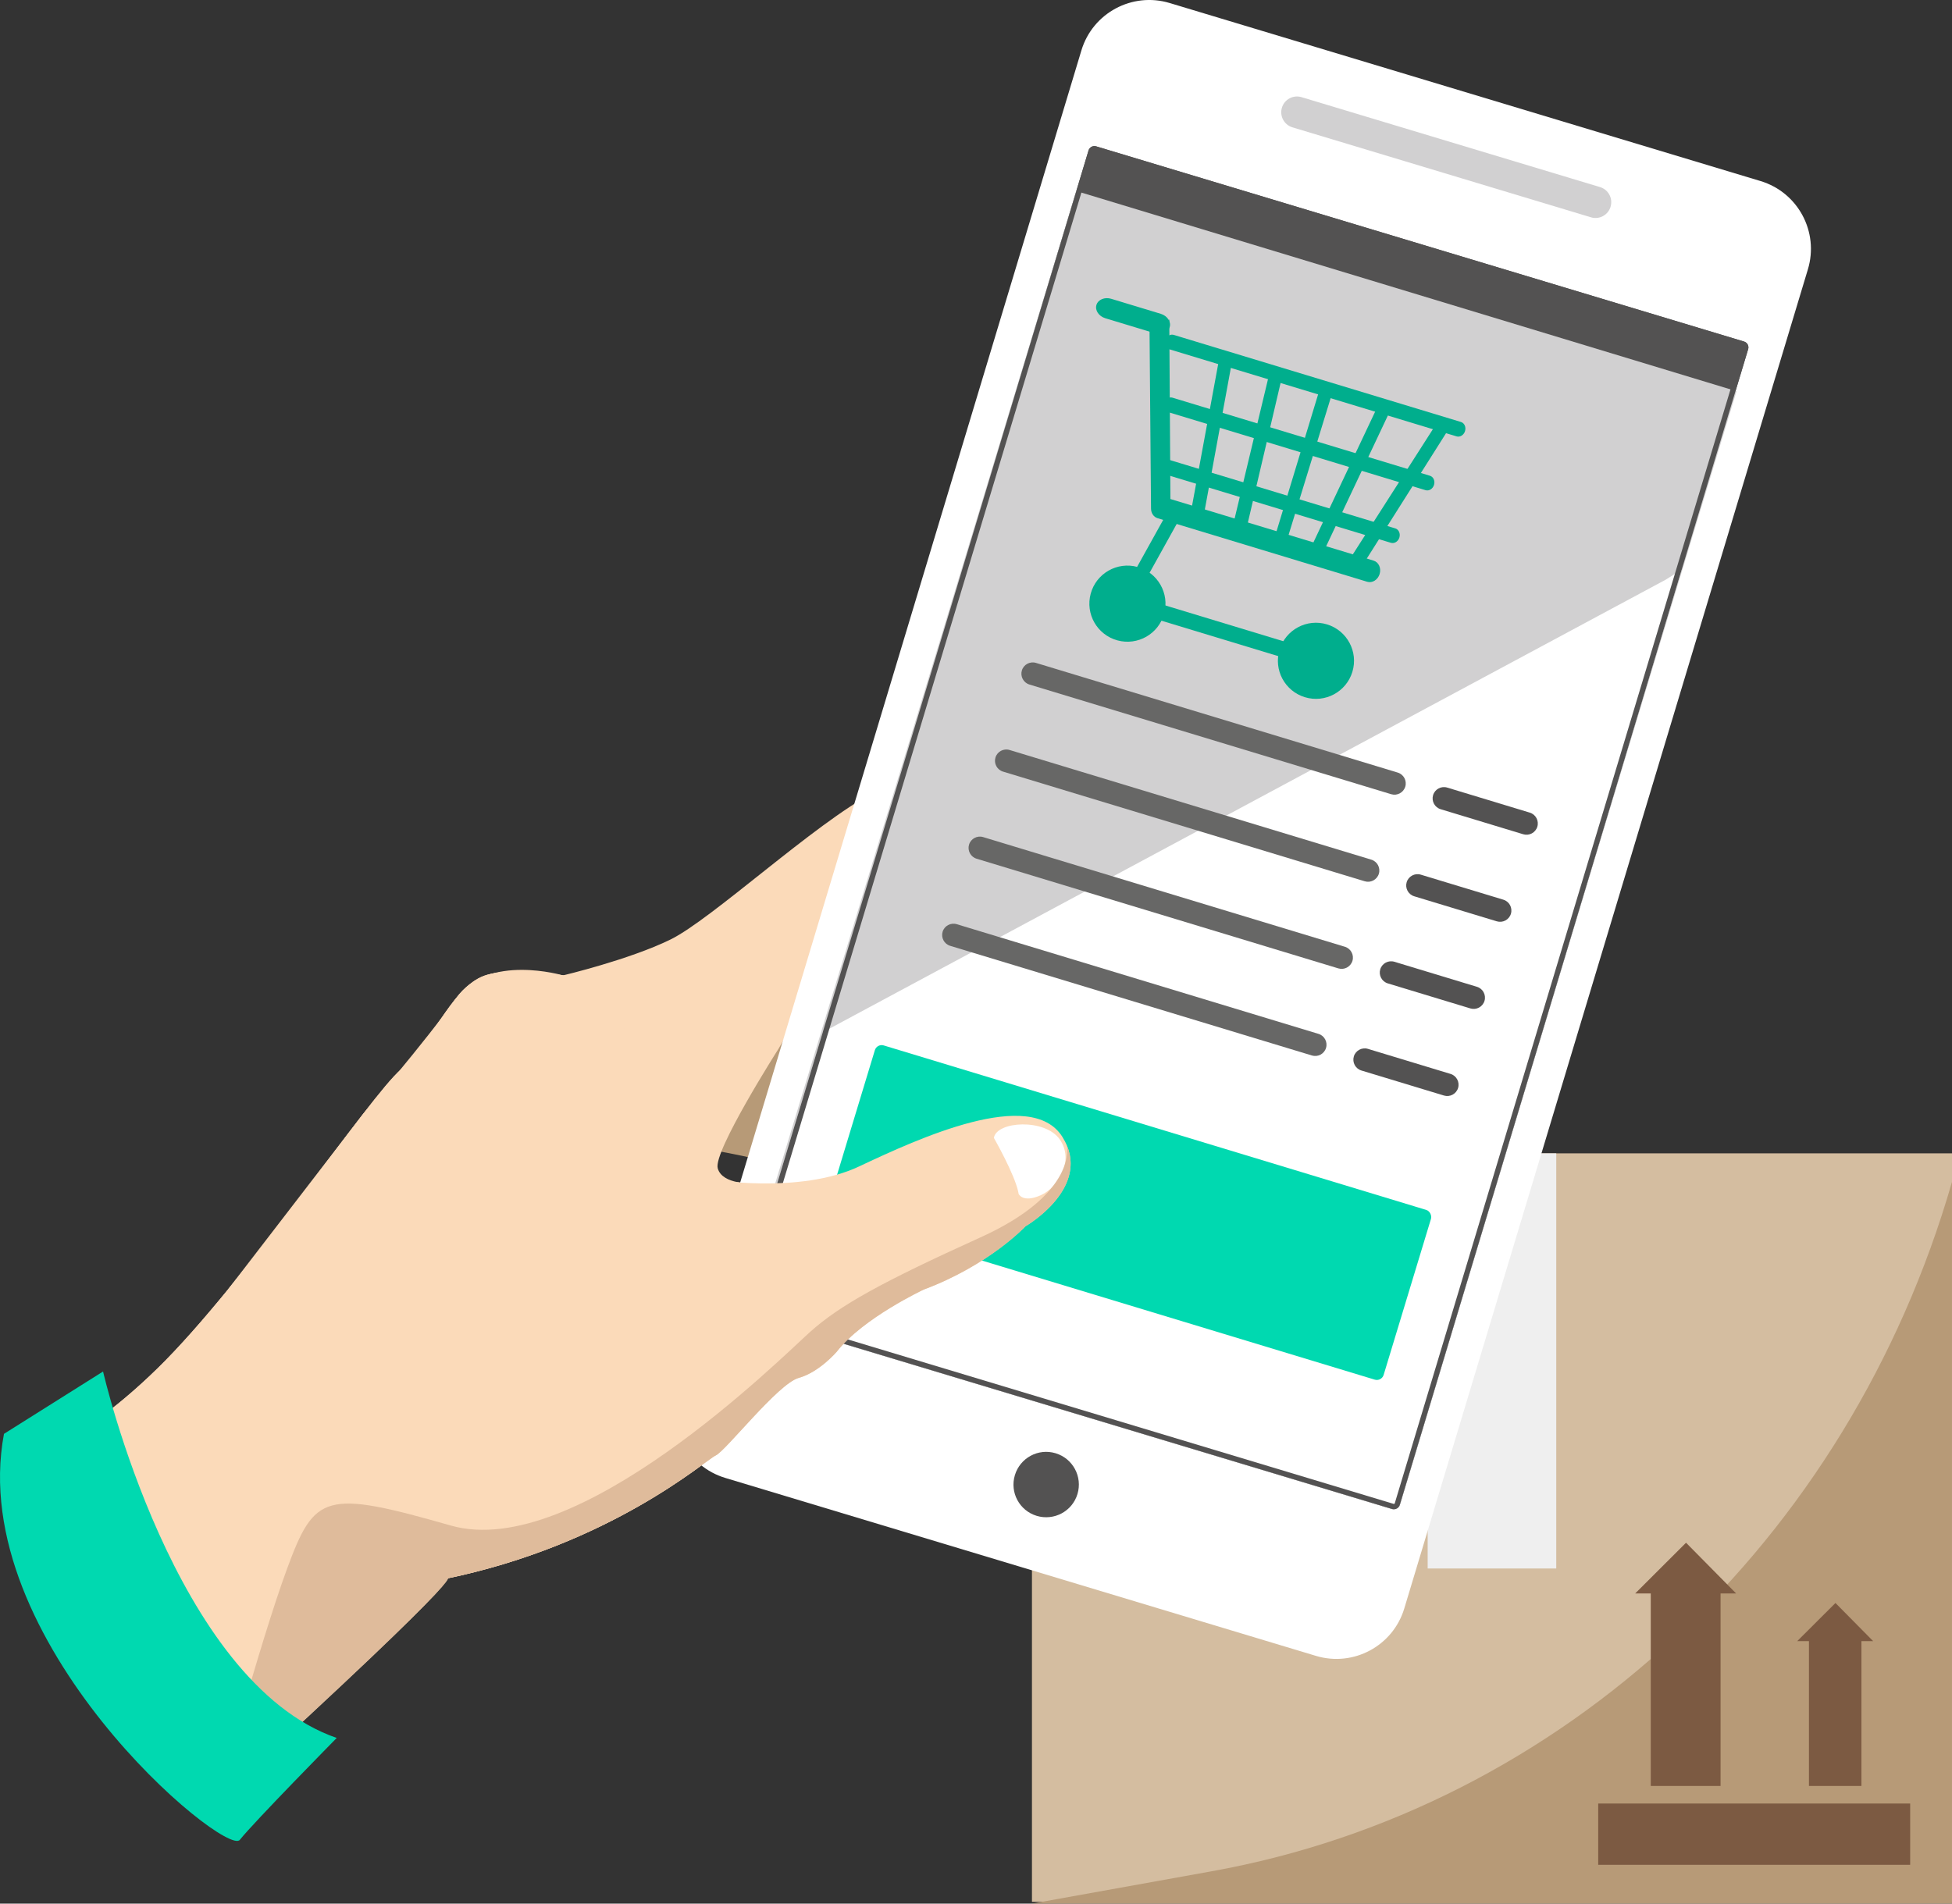 <?xml version="1.0" encoding="UTF-8"?><svg id="Ebene_1" xmlns="http://www.w3.org/2000/svg" viewBox="0 0 600 585.25"><rect x="0" y="0" width="600" height="585.25" fill="#333333" stroke="none"/><g><path d="M244.07,363.49l-1.96-3.33c-1.95-3.34-26.35-7.09-26.35-7.09l25.81-34.68s21.7-5.98,28.92,2.88c0,0,9.06,22.98,8.44,30.64l12.88,42.36c3.01,9.85-10.02,30.72-12.93,33.36-2.91,2.64-3.72,22.83-15.11,17.78-11.39-5.05-10.42-26.17-10.42-26.17l-9.29-55.76Z" fill="#b79a77"/><path d="M1.94,450.9s19.4-3.75,46.42-30.15c27.02-26.4,65.34-83.88,74.85-91.92,9.52-8.03,15.05-24,24.65-28.45,9.61-4.46,35.65,1.33,35.65,1.33l34.73,60.85s27.47,4.71,45.84-3.96c18.37-8.67,52.82-24.48,62.47-9.09,9.65,15.39-11.38,27.5-11.38,27.5,0,0-11.07,11.9-31.26,19.44,0,0-18.73,8.77-26.72,19.09,0,0-5.37,6.32-11.71,8.07-6.34,1.75-22.52,22.57-25.53,23.85-3.01,1.29-32.16,27.5-83.37,37.97,0,0,18.32-14.48-69.07,65.96" fill="#fdd7bf"/><path d="M231.49,363.78s-9.45,.56-10.88-4.61c-1.43-5.17,18.69-36.74,18.69-36.74l8.17-14.3c7.92-3.98,44.87-30.41,48.51-36.83,3.65-6.42,12.89-15.47,12.89-15.47,0,0,10.17-8.93,24.98-24.75,14.81-15.81,16.67-27.15,14.97-36.61-1.7-9.46-9.66-15.39-20.77-3.3-11.11,12.08-41.4,42.99-59.54,52.5-18.14,9.51-49.73,38.97-62.46,45.19-12.73,6.22-32.99,11.01-32.99,11.01,0,0-23.06-6.83-32.8,6.92-9.74,13.75-28.53,35.53-28.53,35.53l-41.49,53.91s-2.01,17.61-51.35,49.99c-24.51,16.08,6.75,67.87,6.75,67.87,54.46-59.32,110.33-145.3,131.78-138.91,21.45,6.39,52.71-.27,74.06-11.39Z" fill="#fbdab9"/><path d="M316.32,203.44s.36,6.98,8.12,3.6c7.76-3.38,22.47-16.13,21.14-19.85-1.33-3.72-7.87-6.03-18.56,5.12" fill="#fff"/><path d="M305.49,349.82s6.39,11.17,7.51,16.68c.04,.19,.07,.37,.1,.55,0,0,1.25,2.86,6.75,.43,5.5-2.43,10.44-10.65,5.9-17.18-4.54-6.52-19.39-5.64-20.26-.48Z" fill="#fff"/><path d="M219.98,447.48c3.01-1.28,19.19-22.11,25.53-23.85,6.34-1.75,11.71-8.07,11.71-8.07,7.99-10.32,26.72-19.09,26.72-19.09,20.18-7.54,31.26-19.44,31.26-19.44,0,0,18.74-10.8,12.7-24.96,.03,.12,3.56,14.72-26.53,28.35-30.22,13.7-43.21,20.85-52.37,29.07-9.16,8.22-71.66,70.6-110.42,59.52-38.76-11.08-41.85-9.78-50.36,13.32-8.5,23.1-21.32,71.02-21.34,71.05,85.2-77.89,69.74-67.92,69.74-67.92,51.21-10.47,80.36-36.69,83.37-37.97Z" fill="#d4bda0"/></g><g><rect x="317.2" y="354.58" width="282.8" height="230.12" fill="#d4bda0"/><path d="M600,363.34h0c-31.81,110.54-119.9,192.59-227.57,211.96l-55.24,9.94h282.8v-221.9Z" fill="#b79a77"/><rect x="438.83" y="354.58" width="39.53" height="127.63" fill="#efefef"/><rect x="491.25" y="554.47" width="95.89" height="18.84" fill="#7c5a42"/><g><polygon points="533.64 489.88 518.25 474.29 502.63 489.88 507.41 489.88 507.41 549.08 528.86 549.08 528.86 489.88 533.64 489.88" fill="#7c5a42"/><polygon points="575.76 504.54 564.18 492.82 552.43 504.54 556.03 504.54 556.03 549.08 572.16 549.08 572.16 504.54 575.76 504.54" fill="#7c5a42"/></g></g><g><g><path d="M431.64,494.51c-3.47,11.52-15.63,18.04-27.14,14.57l-181.6-54.72c-11.51-3.48-18.04-15.62-14.57-27.15L332.4,15.49c3.47-11.51,15.62-18.03,27.14-14.56l181.6,54.73c11.52,3.47,18.04,15.62,14.57,27.13l-124.07,411.72Z" fill="#fff"/><path d="M495.06,63.56c-.77,2.57-3.48,4.02-6.02,3.25l-91.77-27.66c-2.56-.77-4.01-3.48-3.24-6.04h0c.77-2.57,3.48-4.01,6.03-3.24l91.76,27.65c2.55,.77,4.01,3.46,3.23,6.03h0Z" fill="#d1d0d1"/><path d="M427.94,463.93c.99,.3,2.04-.27,2.34-1.26l107.07-355.33c.3-.99-.27-2.04-1.26-2.34l-199.15-60.01c-.99-.3-2.04,.27-2.34,1.26l-107.08,355.33c-.3,.99,.27,2.04,1.26,2.34l199.16,60.02Z" fill="#535252" fill-rule="evenodd"/><path d="M331.19,459.32c-1.6,5.32-7.21,8.31-12.53,6.71-5.31-1.6-8.32-7.2-6.71-12.51,1.6-5.32,7.2-8.34,12.51-6.74,5.32,1.6,8.33,7.22,6.73,12.53Z" fill="#535252" fill-rule="evenodd"/></g><rect x="277.52" y="82.28" width="212.09" height="335.77" transform="translate(89.11 -100.55) rotate(16.87)" fill="#d1d0d1"/><g><polygon points="405.07 205.41 342.73 186.5 360.65 154.23 364.22 156.53 349.28 183.43 406.47 200.78 405.07 205.41" fill="#00ae8d"/><g><path d="M449.06,129.73l-88.27-26.77c-1.06-.32-2.23,.4-2.6,1.63-.37,1.22,.19,2.48,1.26,2.8l88.27,26.77c1.06,.32,2.23-.41,2.6-1.63,.37-1.23-.19-2.48-1.26-2.8Z" fill="#00ae8d"/><path d="M439.53,146.26l-79.13-24c-1.06-.32-2.23,.41-2.6,1.64s.19,2.48,1.26,2.8l79.13,24c1.07,.32,2.23-.41,2.6-1.63,.37-1.23-.19-2.48-1.25-2.8Z" fill="#00ae8d"/><path d="M428.88,162.45l-69.93-21.21c-1.07-.32-2.23,.41-2.6,1.63-.37,1.23,.19,2.48,1.26,2.8l53.87,16.34,16.06,4.87c1.06,.32,2.23-.4,2.6-1.63,.37-1.22-.19-2.48-1.26-2.8Z" fill="#00ae8d"/><polygon points="378.61 111.6 374.61 111.01 365.79 158.84 369.53 161.05 378.61 111.6" fill="#00ae8d"/><polygon points="393.89 116.6 389.95 115.74 378.35 164.19 382.65 164.57 393.89 116.6" fill="#00ae8d"/><polygon points="405.7 119.45 390.92 168.15 394.64 169.13 409.56 120.62 405.7 119.45" fill="#00ae8d"/><polygon points="423.57 124.69 401.28 171.91 405.96 171.48 427.15 126.58 423.57 124.69" fill="#00ae8d"/><polygon points="442.06 129.41 413.91 173.43 417.15 176.42 445.19 132.06 442.06 129.41" fill="#00ae8d"/></g><g><path d="M422.22,172.36l-62.46-18.94-.35-55.28c-1.05,2.64-3.64,2.45-6.08,2.07l.47,56.14c0,1.41,.81,2.6,2.01,2.96l64.45,19.55c1.56,.47,3.26-.6,3.81-2.39,.54-1.79-.28-3.63-1.84-4.1Z" fill="#00ae8d"/><path d="M359.09,98.12c-.49-.73-1.3-1.33-2.29-1.64l-1.52-.46-13.72-4.16c-2.01-.61-4.04,.24-4.54,1.89-.5,1.65,.72,3.48,2.73,4.09l15.25,4.62c.15,.05,.3,.07,.45,.1,1.74,.34,3.39-.36,3.97-1.71,.04-.09,.09-.18,.12-.27,.25-.83,.06-1.71-.44-2.45Z" fill="#00ae8d"/></g><g><circle cx="346.54" cy="185.58" r="11.7" transform="translate(76.55 471.3) rotate(-74.79)" fill="#00ae8d"/><path d="M354.93,188.13c-1.41,4.64-6.31,7.26-10.95,5.85-4.64-1.41-7.26-6.3-5.85-10.95,1.41-4.64,6.31-7.26,10.95-5.85,4.64,1.41,7.26,6.31,5.85,10.95Z" fill="#00ae8d"/></g><g><path d="M415.69,206.55c-1.88,6.18-8.41,9.68-14.59,7.8-6.18-1.88-9.68-8.41-7.8-14.59,1.88-6.18,8.41-9.68,14.59-7.8,6.18,1.88,9.68,8.41,7.8,14.59Z" fill="#00ae8d"/><path d="M412.89,205.7c-1.41,4.64-6.31,7.26-10.95,5.85-4.64-1.41-7.26-6.3-5.85-10.95,1.41-4.64,6.31-7.26,10.95-5.85,4.64,1.41,7.26,6.31,5.85,10.95Z" fill="#00ae8d"/></g></g><polygon points="226.98 403.37 252.91 317.34 512.03 178.2 516.94 175.09 429.74 464.47 226.98 403.37" fill="#fff"/><rect x="257.78" y="345.52" width="178.63" height="54.53" rx="2.19" ry="2.19" transform="translate(123.13 -84.69) rotate(16.87)" fill="#00d9b0"/><g><path d="M427.62,244.17l-111.2-33.72c-1.84-.56-2.87-2.5-2.32-4.33,.56-1.84,2.5-2.87,4.33-2.32l111.2,33.72c1.84,.56,2.87,2.5,2.32,4.33-.56,1.84-2.5,2.87-4.33,2.32Z" fill="#676766"/><path d="M419.5,270.94l-111.2-33.72c-1.84-.56-2.87-2.5-2.32-4.33,.56-1.84,2.5-2.87,4.33-2.32l111.2,33.72c1.84,.56,2.87,2.5,2.32,4.33-.56,1.84-2.5,2.87-4.33,2.32Z" fill="#676766"/><path d="M411.38,297.72l-111.2-33.72c-1.84-.56-2.87-2.5-2.32-4.33,.56-1.84,2.5-2.87,4.33-2.32l111.2,33.72c1.84,.56,2.87,2.5,2.32,4.33-.56,1.84-2.5,2.87-4.33,2.32Z" fill="#676766"/><path d="M403.26,324.5l-111.2-33.72c-1.84-.56-2.87-2.5-2.32-4.33s2.5-2.87,4.33-2.32l111.2,33.72c1.84,.56,2.87,2.5,2.32,4.33-.56,1.84-2.5,2.87-4.33,2.32Z" fill="#676766"/></g><g><path d="M468.21,256.48l-25.39-7.7c-1.84-.56-2.87-2.5-2.32-4.33,.56-1.84,2.5-2.87,4.33-2.32l25.39,7.7c1.84,.56,2.87,2.5,2.32,4.33-.56,1.84-2.5,2.87-4.33,2.32Z" fill="#535252"/><path d="M460.09,283.25l-25.39-7.7c-1.84-.56-2.87-2.5-2.32-4.33,.56-1.84,2.5-2.87,4.33-2.32l25.39,7.7c1.84,.56,2.87,2.5,2.32,4.33-.56,1.84-2.5,2.87-4.33,2.32Z" fill="#535252"/><path d="M451.97,310.03l-25.39-7.7c-1.84-.56-2.87-2.5-2.32-4.33,.56-1.84,2.5-2.87,4.33-2.32l25.39,7.7c1.84,.56,2.87,2.5,2.32,4.33-.56,1.84-2.5,2.87-4.33,2.32Z" fill="#535252"/><path d="M443.85,336.81l-25.39-7.7c-1.84-.56-2.87-2.5-2.32-4.33,.56-1.84,2.5-2.87,4.33-2.32l25.39,7.7c1.84,.56,2.87,2.5,2.32,4.33-.56,1.84-2.5,2.87-4.33,2.32Z" fill="#535252"/></g><path d="M336.4,46.55s.04,0,.07,0l199.15,60.01c.12,.04,.2,.18,.16,.3l-107.07,355.33c-.03,.11-.14,.17-.23,.17-.02,0-.04,0-.07,0l-199.16-60.02c-.08-.02-.12-.08-.14-.12-.02-.04-.04-.11-.02-.18L336.16,46.72c.03-.11,.14-.17,.23-.17m0-1.64c-.81,0-1.56,.53-1.8,1.34l-107.08,355.33c-.3,.99,.27,2.04,1.26,2.34l199.16,60.02c.18,.05,.36,.08,.54,.08,.81,0,1.56-.53,1.8-1.34l107.07-355.33c.3-.99-.27-2.04-1.26-2.34l-199.15-60.01c-.18-.05-.36-.08-.54-.08h0Z" fill="#535252"/></g><g><path d="M1.94,450.9s19.4-3.75,46.42-30.15c27.02-26.4,65.34-83.88,74.85-91.92,9.52-8.03,15.05-24,24.65-28.45,9.61-4.46,35.65,1.33,35.65,1.33l34.73,60.85s27.47,4.71,45.84-3.96c18.37-8.67,52.82-24.48,62.47-9.09,9.65,15.39-11.38,27.5-11.38,27.5,0,0-11.07,11.9-31.26,19.44,0,0-18.73,8.77-26.72,19.09,0,0-5.37,6.32-11.71,8.07-6.34,1.75-22.52,22.57-25.53,23.85-3.01,1.29-32.16,27.5-83.37,37.97,0,0,18.32-14.48-69.07,65.96" fill="#fbdab9"/><path d="M305.49,349.82s6.39,11.17,7.51,16.68c.04,.19,.07,.37,.1,.55,0,0,1.25,2.86,6.75,.43,5.5-2.43,10.44-10.65,5.9-17.18-4.54-6.52-19.39-5.64-20.26-.48Z" fill="#fff"/><path d="M219.98,447.48c3.01-1.28,19.19-22.11,25.53-23.85,6.34-1.75,11.71-8.07,11.71-8.07,7.99-10.32,26.72-19.09,26.72-19.09,20.18-7.54,31.26-19.44,31.26-19.44,0,0,18.74-10.8,12.7-24.96,.03,.12,3.56,14.72-26.53,28.35-30.22,13.7-43.21,20.85-52.37,29.07-9.16,8.22-71.66,70.6-110.42,59.52-38.76-11.08-41.85-9.78-50.36,13.32-8.5,23.1-21.32,71.02-21.34,71.05,85.2-77.89,69.74-67.92,69.74-67.92,51.21-10.47,80.36-36.69,83.37-37.97Z" fill="#dfbb9b"/></g><path d="M31.68,421.65s21.84,95.4,71.82,112.66c0,0-25.41,25.82-29.79,31.33-4.38,5.51-84.46-60.98-72.49-124.82l30.46-19.17Z" fill="#00d9b0"/></svg>